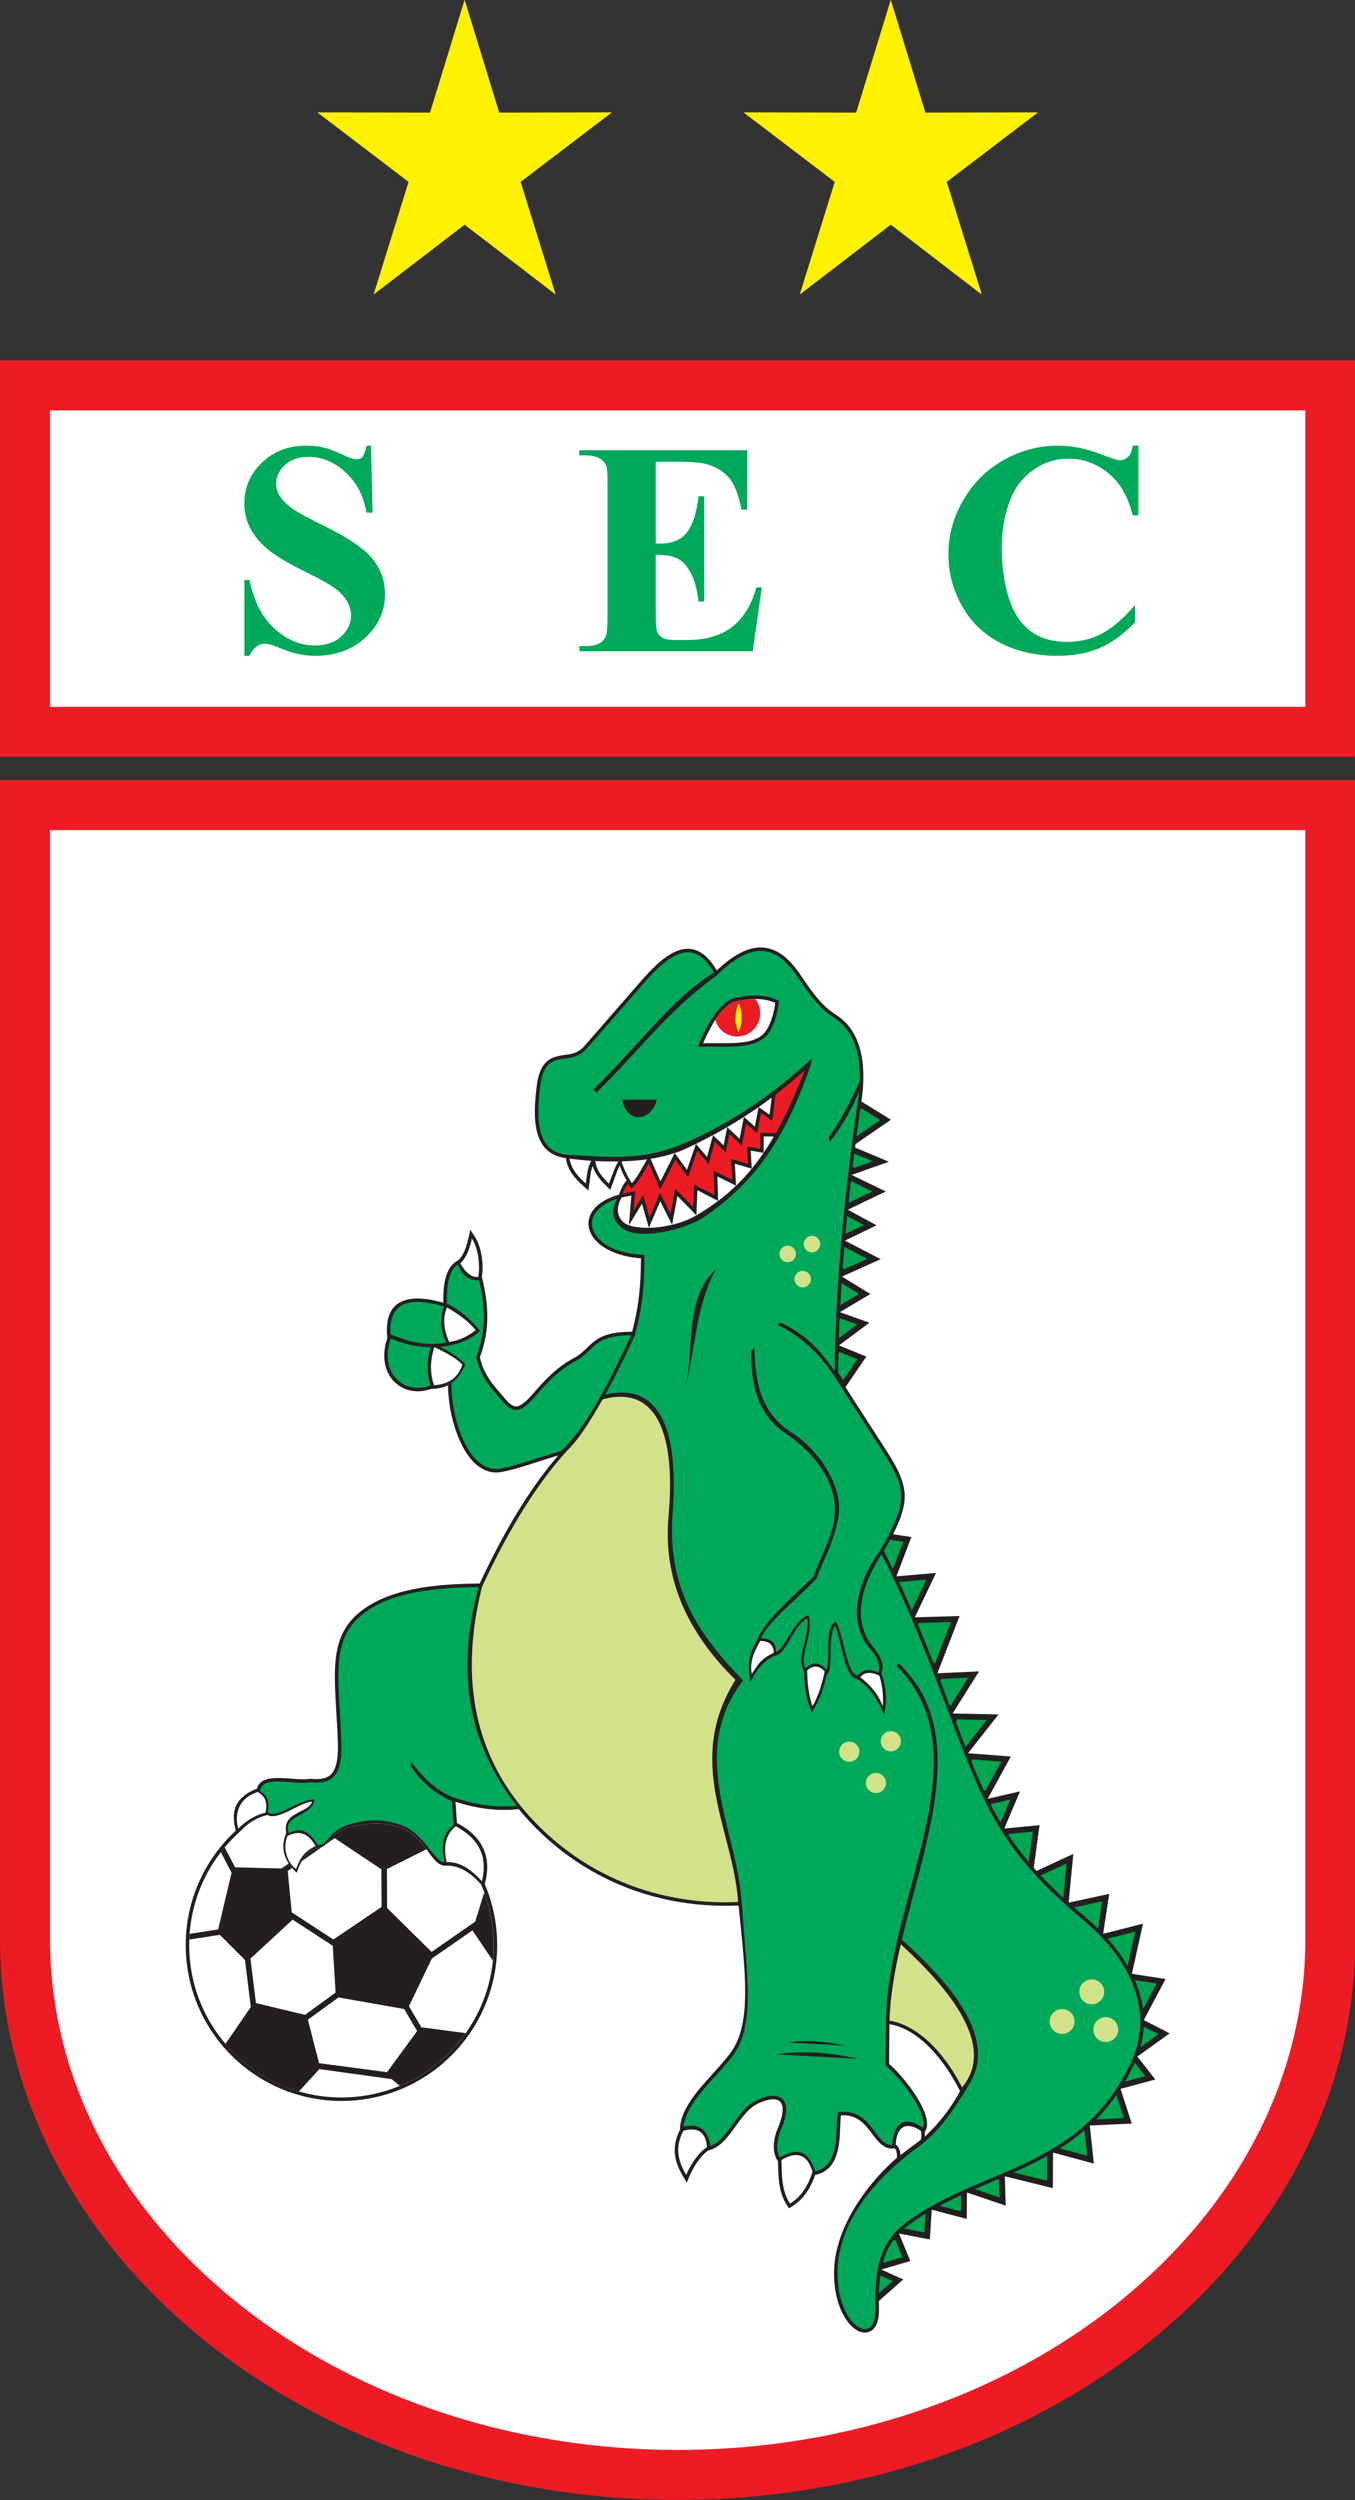 <?xml version="1.0" encoding="UTF-8"?>
<svg xmlns="http://www.w3.org/2000/svg" xmlns:xlink="http://www.w3.org/1999/xlink" width="391.7pt" height="722.3pt" viewBox="0 0 391.7 722.3" version="1.1">
<rect x="0" y="0" width="391.7" height="722.3" fill="#333333" stroke="none"/>
<defs>
<clipPath id="clip1">
  <path d="M 0 104 L 391.699 104 L 391.699 219 L 0 219 Z M 0 104 "/>
</clipPath>
<clipPath id="clip2">
  <path d="M 0 225 L 391.699 225 L 391.699 722.301 L 0 722.301 Z M 0 225 "/>
</clipPath>
</defs>
<g id="surface1">
<g clip-path="url(#clip1)" clip-rule="nonzero">
<path style=" stroke:none;fill-rule:evenodd;fill:rgb(92.969%,10.985%,14.11%);fill-opacity:1;" d="M 0.016 218.656 L 391.797 218.656 L 391.797 104.133 L 0.016 104.133 Z M 0.016 218.656 "/>
</g>
<path style=" stroke:none;fill-rule:evenodd;fill:rgb(100%,100%,100%);fill-opacity:1;" d="M 14.461 204.215 L 377.355 204.215 L 377.355 118.574 L 14.461 118.574 Z M 14.461 204.215 "/>
<g clip-path="url(#clip2)" clip-rule="nonzero">
<path style=" stroke:none;fill-rule:evenodd;fill:rgb(92.969%,10.985%,14.11%);fill-opacity:1;" d="M 0.016 225.395 L 391.797 225.395 L 391.797 560.211 C 391.797 649.715 304.094 722.27 195.906 722.27 C 87.719 722.27 0.016 649.715 0.016 560.211 Z M 0.016 225.395 "/>
</g>
<path style=" stroke:none;fill-rule:evenodd;fill:rgb(100%,100%,100%);fill-opacity:1;" d="M 377.355 239.836 L 14.457 239.836 L 14.461 560.211 C 14.461 574.105 16.836 587.797 21.457 600.895 C 32.785 633.004 56.535 659.059 85.066 677.023 C 118.047 697.789 157.086 707.828 195.906 707.828 C 234.73 707.828 273.77 697.789 306.746 677.023 C 335.277 659.059 359.027 633.004 370.355 600.895 C 374.977 587.797 377.355 574.105 377.355 560.211 Z M 377.355 239.836 "/>
<path style=" stroke:none;fill-rule:evenodd;fill:rgb(0%,66.209%,35.301%);fill-opacity:1;" d="M 107.262 128.758 L 107.699 148.121 L 105.949 148.121 C 105.117 143.273 103.09 139.375 99.844 136.426 C 96.59 133.477 93.086 132 89.316 132 C 86.395 132 84.09 132.773 82.395 134.336 C 80.684 135.887 79.84 137.68 79.84 139.695 C 79.84 140.98 80.145 142.121 80.742 143.129 C 81.562 144.457 82.891 145.785 84.73 147.098 C 86.078 148.035 89.168 149.715 94.016 152.109 C 100.82 155.438 105.406 158.59 107.773 161.555 C 110.129 164.52 111.297 167.906 111.297 171.734 C 111.297 176.582 109.395 180.742 105.613 184.234 C 101.828 187.723 97.023 189.477 91.203 189.477 C 89.379 189.477 87.637 189.285 86.016 188.922 C 84.379 188.555 82.34 187.855 79.883 186.816 C 78.508 186.25 77.387 185.973 76.496 185.973 C 75.754 185.973 74.977 186.262 74.145 186.832 C 73.312 187.418 72.641 188.293 72.129 189.477 L 70.641 189.477 L 70.641 167.57 L 72.129 167.57 C 73.383 173.719 75.809 178.422 79.387 181.648 C 82.977 184.875 86.836 186.496 90.98 186.496 C 94.18 186.496 96.734 185.621 98.633 183.883 C 100.531 182.145 101.48 180.129 101.48 177.809 C 101.48 176.449 101.113 175.121 100.383 173.836 C 99.652 172.551 98.559 171.34 97.07 170.172 C 95.582 169.016 92.957 167.512 89.184 165.66 C 83.898 163.074 80.102 160.855 77.793 159.031 C 75.504 157.203 73.734 155.16 72.492 152.91 C 71.254 150.648 70.641 148.164 70.641 145.465 C 70.641 140.836 72.336 136.891 75.734 133.637 C 79.121 130.379 83.402 128.758 88.57 128.758 C 90.457 128.758 92.281 128.977 94.047 129.43 C 95.391 129.781 97.023 130.41 98.957 131.328 C 100.879 132.25 102.223 132.703 102.996 132.703 C 103.742 132.703 104.328 132.48 104.754 132.031 C 105.172 131.578 105.586 130.48 105.949 128.758 Z M 329.094 128.758 L 329.094 148.91 L 327.43 148.91 C 326.176 143.625 323.855 139.566 320.438 136.746 C 317.02 133.93 313.148 132.527 308.828 132.527 C 305.223 132.527 301.906 133.562 298.883 135.652 C 295.879 137.738 293.672 140.469 292.27 143.844 C 290.473 148.164 289.586 152.969 289.586 158.254 C 289.586 163.453 290.238 168.199 291.539 172.477 C 292.852 176.742 294.898 179.984 297.688 182.16 C 300.477 184.352 304.098 185.445 308.535 185.445 C 312.188 185.445 315.516 184.641 318.555 183.051 C 321.574 181.445 324.773 178.699 328.133 174.785 L 328.133 179.781 C 324.891 183.18 321.504 185.648 317.984 187.184 C 314.465 188.715 310.359 189.477 305.66 189.477 C 299.469 189.477 293.977 188.234 289.188 185.754 C 284.383 183.27 280.676 179.691 278.074 175.047 C 275.465 170.391 274.16 165.441 274.16 160.184 C 274.16 154.648 275.605 149.391 278.504 144.426 C 281.391 139.461 285.289 135.605 290.215 132.863 C 295.117 130.133 300.328 128.758 305.863 128.758 C 309.938 128.758 314.23 129.648 318.758 131.418 C 321.387 132.453 323.051 132.965 323.754 132.965 C 324.672 132.965 325.465 132.629 326.133 131.957 C 326.805 131.285 327.227 130.219 327.43 128.758 Z M 189.555 133.402 L 189.555 157.059 L 190.711 157.059 C 194.402 157.059 197.074 155.906 198.738 153.598 C 200.387 151.289 201.453 147.887 201.906 143.391 L 203.57 143.391 L 203.57 173.793 L 201.906 173.793 C 201.57 170.477 200.84 167.762 199.746 165.66 C 198.637 163.543 197.367 162.125 195.906 161.395 C 194.445 160.664 192.328 160.301 189.555 160.301 L 189.555 176.625 C 189.555 179.824 189.684 181.766 189.965 182.48 C 190.227 183.195 190.738 183.781 191.48 184.234 C 192.227 184.688 193.422 184.918 195.074 184.918 L 198.551 184.918 C 203.965 184.918 208.316 183.664 211.59 181.168 C 214.859 178.668 217.215 174.859 218.629 169.719 L 220.219 169.719 L 217.605 188.16 L 167.477 188.16 L 167.477 186.672 L 169.387 186.672 C 171.066 186.672 172.426 186.367 173.449 185.766 C 174.191 185.355 174.762 184.672 175.156 183.691 C 175.465 183.008 175.621 181.195 175.621 178.262 L 175.621 139.973 C 175.621 137.332 175.551 135.711 175.402 135.098 C 175.129 134.09 174.602 133.316 173.828 132.773 C 172.746 131.973 171.273 131.562 169.387 131.562 L 167.477 131.562 L 167.477 130.074 L 216.012 130.074 L 216.012 147.246 L 214.348 147.246 C 213.531 143.039 212.363 140.031 210.871 138.207 C 209.383 136.383 207.281 135.039 204.551 134.176 C 202.961 133.664 199.98 133.402 195.598 133.402 Z M 189.555 133.402 "/>
<path style=" stroke:none;fill-rule:evenodd;fill:rgb(100%,94.922%,0%);fill-opacity:1;" d="M 134.309 -0.062 L 144.316 32.535 L 176.891 32.469 L 150.504 52.551 L 160.629 85.105 L 134.309 64.918 L 107.992 85.105 L 118.117 52.551 L 91.727 32.469 L 124.305 32.535 Z M 257.504 -0.062 L 267.508 32.535 L 300.086 32.469 L 273.691 52.551 L 283.816 85.105 L 257.504 64.918 L 231.184 85.105 L 241.309 52.551 L 214.922 32.469 L 247.496 32.535 Z M 257.504 -0.062 "/>
<path style=" stroke:none;fill-rule:evenodd;fill:rgb(13.719%,12.157%,12.547%);fill-opacity:1;" d="M 207.227 280.371 C 211.113 276.684 216.492 272.73 222.016 273.965 C 226.262 274.918 229.422 278.656 231.719 282.113 C 234.34 286.055 237.504 290.613 241.566 293.133 C 249.977 298.34 250.305 309.52 249.016 318.258 L 257.547 323.5 L 247.305 330.566 L 247.176 331.539 L 256.953 335.648 L 246.195 339.461 L 256.062 344.238 L 245.09 349.508 L 253.395 354.016 L 244.234 358.434 L 254.586 363.793 L 243.406 368.836 L 251.617 373.863 L 242.797 379.098 L 251.324 382.16 L 242.523 388.715 L 250.434 391.938 L 244.414 400.777 L 256.152 418.984 C 258.594 422.773 261.371 427.309 261.523 431.945 C 261.645 435.598 260.035 439.617 258.16 443.273 L 263.469 444.078 L 259.129 455.434 L 270.578 454.449 L 264.469 467.27 L 277.395 466.891 L 270.988 483.438 L 283.023 482.891 L 275.391 495.051 L 288.652 495.332 L 279.844 506.547 L 292.211 507.48 L 285.531 519.703 L 294.871 517.555 L 290.316 528.289 L 290.32 528.289 L 300.504 527.328 L 298.84 539.641 C 299.102 539.941 299.367 540.238 299.637 540.539 L 310.277 535.625 L 308.922 549.707 L 320.648 547.18 L 318.898 558.711 L 330.426 555.77 L 327.211 570.27 L 336.941 571.77 L 330.656 583.637 L 338.129 587.473 L 328.781 594.184 L 333.98 600.805 L 323.93 603.508 L 327.172 613.543 L 315.039 614.105 L 316.203 625.098 L 304.414 621.918 L 304.355 632.207 L 290.477 628.77 L 290.727 637.242 L 279.531 633.465 L 279.469 641.094 L 269.488 638.449 L 269.328 638.539 L 268.801 647.02 L 259.883 645.312 L 263.172 653.242 L 254.766 655.707 L 261.098 658.574 L 254.059 664.801 C 254.062 665.574 254.074 666.336 254.094 667.086 C 254.156 669.441 253.715 672.949 251.035 673.77 C 248.285 674.617 245.688 671.879 244.371 669.809 C 241.988 666.055 241.105 661.164 241.098 656.781 C 241.07 644.195 250.102 631.441 259.27 623.414 C 259.348 622.539 259.23 621.34 258.664 620.684 C 257.902 620.82 257.145 620.777 256.395 620.516 C 254.016 619.672 252.242 616.473 250.629 614.594 C 248.504 612.129 246.277 610.953 243.109 611.16 C 242.969 612.051 242.945 613.07 242.91 613.898 C 242.844 615.492 242.797 617.082 242.617 618.668 C 242.109 623.223 240.516 627.426 235.656 628.359 C 234.398 632.07 232.324 635.426 228.906 637.516 L 228.074 638.027 L 227.535 637.207 C 224.965 633.289 225.02 628.91 224.898 624.422 C 222.945 621.766 223.652 617.652 224.863 614.844 C 225.605 613.113 227.246 608.684 225.395 607.102 C 223.816 605.754 220.477 607.078 218.926 607.848 C 213.387 610.609 210.973 619.898 204.766 621.301 C 202.438 622.855 200.371 626.207 199.309 628.75 L 198.539 630.586 L 197.512 628.883 C 194.781 624.367 194.109 620.113 196.562 615.371 C 196.547 609.668 201.621 604.059 205.199 600.074 C 207.211 597.84 209.301 595.605 211.105 593.207 C 214.672 588.465 215.344 581.887 215.398 576.137 C 215.438 572.098 215.172 568.023 214.824 564 C 214.445 559.508 213.965 555.02 213.496 550.535 C 200.117 551.137 186.867 548.566 174.844 542.578 C 165.195 537.77 156.789 530.98 149.941 522.68 C 143.734 523.383 137.574 522.473 131.664 520.562 L 132.098 526.684 C 139.312 530.465 142.355 536.344 140.133 544.348 C 142.512 549.93 143.723 555.914 143.723 561.984 C 143.723 586.848 123.566 607.004 98.707 607.004 C 73.84 607.004 53.684 586.848 53.684 561.984 C 53.684 549.371 58.918 537.453 68.16 528.914 C 66.523 522.918 68.32 519.102 74.266 516.758 C 74.426 516.18 74.711 515.652 75.133 515.203 C 77.91 512.277 85.641 514.629 89.527 513.941 L 89.664 513.918 L 89.801 513.93 C 91.582 514.098 93.855 514.113 95.344 512.961 C 97.734 511.102 97.738 506.277 97.668 503.582 C 97.508 497.602 96.906 491.625 96.812 485.656 C 96.738 480.992 97.016 476.004 99.121 471.75 C 100.07 469.832 101.344 468.16 102.914 466.707 C 111.789 458.523 127.129 457.625 138.672 457.504 C 144.656 444.664 152.055 431.336 161.359 420.504 C 160.895 420.637 160.438 420.773 159.988 420.91 C 158.078 421.492 156.18 422.113 154.277 422.723 C 151.344 423.656 148.172 424.699 145.18 425.242 C 143.996 425.5 142.797 425.5 141.613 425.219 C 134.57 423.531 131.172 413 130.113 406.789 C 129.746 404.637 129.531 402.434 129.504 400.242 C 127.992 400.977 126.566 401.23 124.609 401.285 C 121.512 402.391 118.113 402.219 115.348 400.328 C 110.797 397.223 110.281 391.457 111.965 386.609 C 110.695 374.594 119.004 373.766 128.164 376.375 C 128.074 372.102 128.434 366.043 132.504 364.113 C 134.121 362.688 134.992 359.629 135.438 357.633 L 135.961 355.289 L 137.27 357.301 C 139.152 360.184 139.926 365.438 139.289 368.898 C 141.301 377.059 141.688 384.129 138.73 392.133 C 139.953 397.508 142.645 400.188 146.098 404.246 C 146.852 405.133 148.105 406.434 149.398 406.336 C 151.273 406.188 154.039 402.684 155.223 401.355 C 158.43 397.746 161.578 394.648 165.906 392.363 C 167.77 391.379 168.887 390.172 170.379 388.758 C 171.77 387.445 173.074 386.508 174.887 385.844 C 177.312 384.957 180.137 384.754 182.746 384.766 C 184.691 377.285 185.273 371.238 185.281 363.531 C 180.227 363.293 172.84 361.117 170.645 356.008 C 170.188 354.941 170.004 353.793 170.176 352.641 C 170.785 348.531 175.262 346.156 178.941 345.141 C 179.551 343.566 180.047 342.172 181.203 341.062 C 180.051 339.293 179.547 337.992 179.16 336.695 C 178.324 338.348 177.516 340.957 176.965 342.348 L 176.398 343.773 L 175.312 342.695 C 173.555 340.953 171.965 339.109 171.336 336.852 C 170.684 338.492 170.574 340.469 170.348 342.09 L 170.094 343.934 L 168.684 342.715 C 166.176 340.531 164.031 337.934 163.57 334.594 C 153.484 333.332 154.164 322.102 155.094 314.23 C 155.484 310.891 156.367 307.004 159.816 305.594 C 163.176 304.223 166.129 305.438 168.977 302.172 L 185.715 282.984 C 193.016 274.617 200.672 269.363 207.227 280.371 Z M 318.895 558.711 L 318.898 558.711 Z M 267.301 616.008 C 267.344 616.484 267.359 616.922 267.34 617.344 C 271.348 613.602 275.07 608.863 277.516 604.16 C 273.734 596.488 266.195 586.242 257.109 584.824 L 257.012 596.281 C 259.109 598.137 261.09 600.406 262.758 602.617 C 264.746 605.242 269.84 612.512 267.301 616.008 Z M 267.301 616.008 "/>
<path style=" stroke:none;fill-rule:evenodd;fill:rgb(0%,65.039%,31.372%);fill-opacity:1;" d="M 258.852 647.223 L 258.176 647.348 C 257.938 647.68 257.711 648.02 257.488 648.371 C 256.516 649.934 255.809 651.652 255.301 653.453 L 255.488 653.738 L 260.898 652.152 Z M 261.422 643.891 L 267.238 645.008 L 267.57 639.68 L 267.465 639.641 C 265.871 640.613 264.316 641.648 262.812 642.762 C 262.336 643.117 261.867 643.484 261.422 643.867 Z M 271.629 637.273 L 277.801 638.91 L 277.84 634.293 L 277.785 634.25 C 277.266 634.488 276.746 634.73 276.227 634.977 C 274.676 635.707 273.141 636.469 271.629 637.273 Z M 288.816 629.613 L 288.715 629.527 C 286.414 630.508 284.113 631.469 281.824 632.461 L 288.973 634.875 Z M 293.012 627.664 L 302.684 630.059 L 302.723 622.887 C 299.566 624.648 296.309 626.199 293.012 627.664 Z M 306.395 620.707 L 314.27 622.832 L 313.492 615.48 C 311.305 617.352 308.945 619.086 306.395 620.707 Z M 316.879 612.336 L 324.887 611.961 L 322.734 605.289 C 320.965 607.828 319.016 610.168 316.879 612.336 Z M 325.227 601.414 L 331.086 599.84 L 328.047 595.973 C 327.934 596.219 327.82 596.465 327.699 596.715 C 326.922 598.34 326.098 599.902 325.223 601.398 Z M 328.129 572.113 L 328.09 572.176 C 329.191 574.742 329.98 577.406 330.371 580.141 L 330.504 580.336 L 334.344 573.074 Z M 325.98 568.008 L 328.188 558.078 L 320.344 560.078 L 320.312 560.25 C 322.473 562.688 324.395 565.281 325.98 568.008 Z M 317.438 557.102 L 318.617 549.34 L 310.488 551.094 C 311.465 551.945 312.465 552.797 313.488 553.656 C 314.805 554.758 316.086 555.91 317.312 557.105 Z M 307.363 548.297 L 308.32 538.383 L 300.836 541.84 C 302.879 544.035 305.055 546.172 307.363 548.297 Z M 297.367 537.934 L 298.551 529.207 L 291.629 529.859 L 291.539 530.168 C 293.355 532.891 295.297 535.461 297.367 537.934 Z M 289.297 526.391 L 292.031 519.938 L 286.664 521.172 L 286.465 521.551 C 287.324 523.211 288.215 524.812 289.137 526.359 Z M 284.879 517.391 L 289.477 508.965 L 281.031 508.328 L 280.824 508.965 C 281.715 511.152 282.633 513.328 283.578 515.492 C 283.809 516.016 284.039 516.531 284.273 517.047 Z M 272.066 485.078 L 271.812 485.594 C 272.715 487.957 273.602 490.32 274.496 492.688 L 274.789 492.84 L 279.887 484.719 Z M 270.273 480.621 L 274.906 468.648 L 265.434 468.926 L 265.281 469.18 C 266.594 472.293 267.863 475.426 269.105 478.582 L 269.723 480.156 Z M 263.586 465.215 L 267.797 456.379 L 260.121 457.035 L 259.988 457.258 C 261.223 459.895 262.422 462.547 263.586 465.215 Z M 258.117 453.348 L 261.148 445.434 L 257.328 444.852 C 256.711 445.996 256.086 447.09 255.504 448.109 C 256.395 449.848 257.266 451.594 258.117 453.348 Z M 242.898 377.078 L 248.355 373.84 L 243.277 370.73 C 243.137 372.844 243.012 374.961 242.898 377.078 Z M 242.488 386.641 L 247.797 382.684 L 242.715 380.859 C 242.621 382.785 242.547 384.715 242.488 386.641 Z M 242.738 390.625 L 242.379 390.934 C 242.34 392.824 242.312 394.711 242.301 396.602 L 243.777 398.719 L 247.867 392.711 Z M 329.66 591.48 L 334.906 587.711 L 330.621 585.512 C 330.523 587.477 330.215 589.465 329.66 591.48 Z M 279.273 504.547 L 285.242 496.945 L 276.629 496.762 L 276.363 497.609 C 277.234 499.895 278.113 502.176 279.012 504.449 Z M 254.719 657.535 L 254.449 657.641 C 254.234 659.262 254.129 660.906 254.086 662.527 L 258.035 659.035 Z M 244.012 366.715 L 250.715 363.688 L 244.074 360.25 L 244.035 360.738 C 243.883 362.527 243.738 364.316 243.605 366.109 Z M 244.41 356.48 L 249.699 353.926 L 244.902 351.324 C 244.73 353.043 244.566 354.762 244.41 356.48 Z M 245.492 347.445 L 252.184 344.23 L 245.988 341.23 C 245.758 343.238 245.535 345.25 245.32 347.258 Z M 246.859 337.438 L 252.285 335.512 L 246.953 333.273 C 246.801 334.484 246.648 335.695 246.504 336.906 Z M 247.602 328.312 L 254.465 323.582 L 249.012 320.234 L 248.699 320.418 C 248.32 323.047 247.953 325.68 247.602 328.312 Z M 247.602 328.312 "/>
<path style=" stroke:none;fill-rule:evenodd;fill:rgb(100%,100%,100%);fill-opacity:1;" d="M 138.254 368.922 C 138.688 366.824 138.664 361.285 136.426 357.852 C 135.633 361.398 134.508 363.77 133.051 364.973 C 134.598 367.715 136.32 369.141 138.254 368.922 Z M 138.254 368.922 "/>
<path style=" stroke:none;fill-rule:evenodd;fill:rgb(0%,66.209%,35.301%);fill-opacity:1;" d="M 128.316 377.473 C 118.172 374.453 112.34 376.34 112.883 385.461 C 118.465 387.871 123.699 388.934 129.09 387.871 C 127.336 385.164 127.047 380.496 128.316 377.473 Z M 128.316 377.473 "/>
<path style=" stroke:none;fill-rule:evenodd;fill:rgb(0%,66.209%,35.301%);fill-opacity:1;" d="M 124.516 389.234 C 120.547 389.199 116.57 388.297 112.992 386.73 C 109.492 396.383 116.574 403.199 124.422 400.281 C 123.383 396.688 123.324 393.012 124.516 389.234 Z M 124.516 389.234 "/>
<path style=" stroke:none;fill-rule:evenodd;fill:rgb(100%,100%,100%);fill-opacity:1;" d="M 125.555 389.223 C 124.223 393.398 124.344 397.012 125.473 400.23 C 129.648 399.918 132.352 398.16 133.676 394.273 C 131.684 392.188 128.465 390.562 125.555 389.223 Z M 125.555 389.223 "/>
<path style=" stroke:none;fill-rule:evenodd;fill:rgb(100%,100%,100%);fill-opacity:1;" d="M 129.219 377.75 C 127.934 380.73 128.238 384.105 129.836 387.711 C 132.496 387.371 135.246 386.129 137.512 384.316 C 135.051 381.297 132.086 379.43 129.219 377.75 Z M 129.219 377.75 "/>
<path style=" stroke:none;fill-rule:evenodd;fill:rgb(0%,66.209%,35.301%);fill-opacity:1;" d="M 182.465 385.777 C 171.242 385.801 171.965 390.305 166.379 393.258 C 154.211 399.688 152.031 412.781 145.328 404.898 C 142.172 401.188 138.977 398.125 137.676 392.059 C 140.609 384.312 140.297 377.555 138.488 369.887 C 135.66 370.004 133.656 368.699 132.371 365.344 C 129.727 367.078 129.07 371.348 129.184 376.598 C 132.84 378.445 136.047 381.062 138.766 384.516 C 136.242 386.887 133.336 388.012 130.273 388.645 C 129.129 388.898 128.355 389.035 127.184 389.125 C 129.809 390.383 132.512 392.047 134.48 394.125 C 133.699 396.395 132.379 398.355 130.508 399.535 C 130.465 411.395 136.172 426.164 144.965 424.254 C 149.605 423.414 157.297 420.531 162.156 419.238 C 170.113 412.125 177.801 395.609 182.465 385.777 Z M 182.465 385.777 "/>
<path style=" stroke:none;fill-rule:evenodd;fill:rgb(100%,100%,100%);fill-opacity:1;" d="M 197.574 615.613 C 195.215 620.012 195.699 623.93 198.379 628.359 C 199.738 625.105 202.066 621.812 204.379 620.348 C 204.016 615.91 201.648 614.48 197.574 615.613 Z M 197.574 615.613 "/>
<path style=" stroke:none;fill-rule:evenodd;fill:rgb(100%,100%,100%);fill-opacity:1;" d="M 225.898 624.062 C 226.027 628.48 225.887 632.855 228.379 636.652 C 231.465 634.766 233.586 631.633 234.887 627.457 C 233.449 622.586 230.508 621.324 225.898 624.062 Z M 225.898 624.062 "/>
<path style=" stroke:none;fill-rule:evenodd;fill:rgb(100%,100%,100%);fill-opacity:1;" d="M 258.934 619.582 C 259.805 620.164 260.254 621.363 260.301 622.637 L 266.215 618.188 C 266.426 617.199 266.344 616.434 266.246 615.688 C 262.66 613.172 259.246 613.641 258.934 619.582 Z M 258.934 619.582 "/>
<path style=" stroke:none;fill-rule:evenodd;fill:rgb(100%,100%,100%);fill-opacity:1;" d="M 248.68 484.617 C 251.199 486.449 253.602 488.973 255.223 492.922 C 255.398 490.117 255.109 486.98 254.199 484.113 L 254.184 484.137 C 252.074 483.016 249.715 482.988 248.68 484.617 Z M 248.68 484.617 "/>
<path style=" stroke:none;fill-rule:evenodd;fill:rgb(100%,100%,100%);fill-opacity:1;" d="M 233.348 482.562 C 233.34 486.445 233.848 489.895 234.84 492.941 C 236.109 491.016 237.312 487.832 238.422 482.895 C 236.777 481.145 235.086 481.098 233.348 482.562 Z M 233.348 482.562 "/>
<path style=" stroke:none;fill-rule:evenodd;fill:rgb(100%,100%,100%);fill-opacity:1;" d="M 219.77 474.086 C 218.211 476.973 216.586 479.895 217.328 483.625 C 218.715 481.695 219.398 479.504 223.676 477.535 C 223.629 475.133 222.203 474.105 219.77 474.086 Z M 219.77 474.086 "/>
<path style=" stroke:none;fill-rule:evenodd;fill:rgb(82.422%,88.672%,54.102%);fill-opacity:1;" d="M 260.391 561.781 C 258.633 569.359 257.32 576.785 257.141 583.809 C 264.801 584.973 272.738 592.473 278.109 603.086 C 287.117 592.309 277.359 577.168 260.395 561.777 Z M 260.391 561.781 "/>
<path style=" stroke:none;fill-rule:evenodd;fill:rgb(92.969%,10.985%,14.11%);fill-opacity:1;" d="M 232.641 309.207 C 229.887 311.695 227.086 314.039 224.191 316.262 L 223.266 323.852 L 219.996 321.57 L 218.871 327.426 L 215.695 324.621 L 214.434 331 L 210.859 327.633 L 209.789 332.969 L 206.641 329.879 L 204.871 336.355 L 201.551 332.492 L 198.922 340.141 L 195.203 335.07 L 190.863 343.668 L 187.547 336.113 C 186.324 338.266 185.027 340.816 183.387 342.535 L 182.508 343.461 L 181.809 342.391 C 181.738 342.281 181.664 342.168 181.594 342.055 C 180.93 342.82 180.422 343.598 180.004 344.891 L 183.629 344.137 L 183.164 349.793 L 185.902 345.25 L 187.766 351.734 L 190.801 344.648 L 193.84 350.711 L 195.176 343.422 L 200.398 348.746 L 200.641 342.242 L 206.527 345.281 L 206.297 338.203 L 211.672 340.891 L 211.34 334.84 L 216.223 336.281 L 215.938 331.234 L 219.727 331.887 L 219.797 327.297 L 224.258 327.363 C 227.105 322.324 229.84 316.375 232.641 309.211 Z M 232.641 309.207 "/>
<path style=" stroke:none;fill-rule:evenodd;fill:rgb(0%,66.209%,35.301%);fill-opacity:1;" d="M 214.816 485.492 C 198.77 506.504 212.926 528.344 214.406 549.477 C 215.859 570.238 218.461 585.113 211.914 593.816 C 206.965 600.395 198.328 607.352 197.621 614.414 C 202.055 613.426 204.555 615.098 205.402 620.051 C 210.453 618.09 213.062 609.641 218.477 606.945 C 225.34 603.527 229.672 606.23 225.797 615.242 C 224.945 617.203 224.008 620.855 225.41 623.352 C 230.672 620.223 233.777 621.582 235.652 627.328 C 243.391 625.641 241.215 614.25 242.273 610.227 C 252.18 608.996 252.879 619.871 257.914 619.746 C 258.359 613.301 261.574 611.066 266.805 614.777 C 268.219 610.707 260.902 600.934 256.004 596.738 L 256.109 583.688 C 256.656 548.07 284.785 506.734 259.215 481.359 L 259.738 480.539 C 280.48 499.934 267.645 531.223 260.711 560.422 C 280.598 578.113 285.777 590.902 281.121 600.414 C 279.789 603.141 276.414 608.281 274.645 610.746 C 271.867 614.613 268.594 618.059 265.41 620.352 C 253.746 628.766 242.078 641.57 242.109 656.781 C 242.141 672.582 253.367 678.23 253.086 667.113 C 252.762 654.547 254.723 647.488 262.215 641.949 C 283.41 626.277 312.145 626.938 326.789 596.277 C 333.664 581.883 327.738 566.895 312.84 554.43 C 300.047 543.727 290.219 533.191 282.652 515.898 C 273.566 495.125 267.734 474.25 254.84 449.031 C 248.754 458.559 247.242 466.59 250.648 473.242 C 252.301 476.465 256.344 479.223 254.754 483.352 C 256.43 487.66 256.395 492.512 255.516 495.332 C 253.855 491.406 251.723 487.797 248.031 485.223 C 243.879 484.543 243.52 474.547 241.395 469.684 C 239.078 472.828 241.164 482.59 238.988 483.766 C 238.059 488.301 236.492 492.109 234.648 494.703 C 233.59 492.059 232.531 489.16 232.438 482.852 C 229.98 479.172 233.988 473.336 233.43 467.629 C 229.172 469.473 227.703 478.035 223.695 478.484 C 220.754 479.934 218.547 482.496 216.961 485.973 C 216.102 481.508 216.094 478.453 219.09 473.516 C 220.648 468.656 229.57 460.883 235.184 455.516 C 237.805 448.109 241.879 442.25 241.297 434.684 C 240.691 426.938 235.09 419.465 227.066 414.094 C 220.422 409.645 216.949 402.25 217.191 390.305 L 218.086 389.387 C 218.301 401.996 221.18 409.098 229.316 414.215 C 235.594 418.16 243.578 428.414 242.453 437.473 C 241.531 444.918 237.734 451.086 236.09 455.973 C 230.914 461.719 221.977 468.402 220.016 473.348 C 223.012 473.32 224.344 474.727 224.324 477.297 L 224.301 477.352 C 227.258 475.996 229.215 468.18 233.73 466.656 C 235.367 472.133 230.879 478.582 232.871 481.945 C 234.91 480.145 236.906 480.082 238.855 482.41 C 240.211 479.863 238.098 470.051 241.676 468.469 C 244.035 472.969 244.762 483.48 247.934 484.094 C 249.523 482.27 251.535 482.082 253.898 483.238 C 255.188 478.926 250.855 476.395 249.449 473.324 C 248.223 470.652 247.434 467.621 247.77 464.312 C 248.297 459.164 250.074 454 254.352 448.086 C 262.074 434.477 262.723 431.043 255.301 419.531 L 241.285 397.789 C 236.848 390.902 231.211 385.855 224.902 382.832 L 225.387 382.023 C 232.027 384.938 237.031 389.742 241.297 396.156 L 241.289 396.629 C 241.414 374.312 243.715 347.348 248.016 318.113 C 248.152 317.195 248.262 316.297 248.348 315.422 C 245.492 322.004 242.828 326.105 239.812 330.035 L 239.605 328.484 C 242.09 325.184 244.672 320.555 247.316 315.023 C 248.613 312.316 248.684 312.207 248.527 309.141 C 248.164 302.113 245.719 296.891 241.035 293.992 C 236.891 291.426 233.684 286.895 230.879 282.672 C 224.684 273.355 217.914 271.168 206.988 282.008 C 193.652 291.449 183.91 304.484 172.371 315.723 L 171.559 314.812 C 185.809 300.633 194.797 288.086 206.414 280.98 C 201.551 272.691 195.84 272.918 186.477 283.648 L 169.738 302.836 C 164.496 308.844 157.574 301.797 156.098 314.348 C 154.703 326.148 156.203 333.121 164.496 333.668 C 175.242 334.258 184.941 335.312 195.68 331.168 C 208.609 326.18 222.738 316.977 234.695 305.828 L 234.383 307.609 C 226.879 329.297 218.297 341.324 204.203 351.191 C 197.742 355.715 184.215 358.367 179.828 354.805 C 177.215 352.672 176.32 350.305 178.383 346.359 C 172.926 348.109 169.926 351.773 171.574 355.609 C 173.312 359.66 178.629 362.23 186.301 362.562 C 186.344 370.828 185.777 377.523 183.52 385.789 C 181.891 389.48 178.609 396.309 174.965 402.926 C 190.73 399.203 196.266 413.07 194.453 436.965 C 192.809 458.629 201.652 472.012 214.816 485.492 Z M 211.695 288.523 C 215.805 287.496 220.547 287.027 224.52 288.836 L 225.184 289.137 L 225.105 289.863 C 224.789 292.711 223.645 296.887 221.758 299.051 C 218.727 302.531 212.555 302.441 208.324 302.414 C 206.645 302.402 204.965 302.371 203.289 302.426 L 201.695 302.48 L 202.328 301.016 C 204.133 296.832 207.191 290.727 211.492 288.602 L 211.59 288.551 Z M 211.695 288.523 "/>
<path style=" stroke:none;fill-rule:evenodd;fill:rgb(82.422%,88.672%,54.102%);fill-opacity:1;" d="M 150.371 521.609 C 165.801 540.59 188.477 550.609 213.316 549.531 L 213.363 549.445 C 212.004 528.828 197.746 509.102 212.609 485.332 C 198.281 471.285 191.699 455.699 193.254 438.223 C 195.688 410.711 187.879 400.523 174.195 404.301 C 170.785 410.375 167.137 416.07 164.27 418.746 C 154.023 429.887 145.797 444.543 139.32 458.512 C 132.922 484.234 137.133 505.02 150.371 521.609 Z M 150.371 521.609 "/>
<path style=" stroke:none;fill-rule:evenodd;fill:rgb(100%,100%,100%);fill-opacity:1;" d="M 69.305 529.238 C 60.34 537.297 54.695 548.98 54.695 561.984 C 54.695 586.289 74.398 605.992 98.707 605.992 C 123.008 605.992 142.715 586.289 142.715 561.984 C 142.715 555.738 141.406 549.801 139.062 544.418 C 135.91 540.941 132.469 538.688 128.406 539.043 C 124.254 538.461 122.984 530.324 115.336 527.836 C 110.508 526.27 105.656 526.742 100.859 527.957 C 95.648 529.273 95.004 533.914 91.941 533.828 C 88.223 535.391 87.34 536.777 85.77 541.059 C 82.344 537.887 80.84 534.125 82.746 529.594 C 81.465 523.387 89.254 523.914 90.223 520.504 C 86.344 520.887 80.367 526.117 77.309 524.379 C 74.508 525.027 71.812 526.531 69.305 529.238 Z M 69.305 529.238 "/>
<path style=" stroke:none;fill-rule:evenodd;fill:rgb(100%,100%,100%);fill-opacity:1;" d="M 74.445 517.73 C 66.234 520.566 68.879 528.332 68.883 528.324 C 70.859 526.355 73.629 524.328 76.734 523.754 C 77.383 520.742 76.68 518.902 74.445 517.73 Z M 74.445 517.73 "/>
<path style=" stroke:none;fill-rule:evenodd;fill:rgb(100%,100%,100%);fill-opacity:1;" d="M 83.141 530.395 C 81.254 534.672 83.828 538.977 85.59 539.973 C 86.516 537.68 87.348 535.133 91.266 533.371 C 88.98 529.48 86.59 528.797 83.141 530.395 Z M 83.141 530.395 "/>
<path style=" stroke:none;fill-rule:evenodd;fill:rgb(0%,66.209%,35.301%);fill-opacity:1;" d="M 131.129 527.324 L 130.641 520.402 C 126.359 518.328 122.219 515.652 118.723 510.18 L 118.883 508.984 C 122.289 513.629 126.098 517.219 130.551 519.117 C 137.637 521.617 143.855 522.285 149.414 521.719 L 149.402 521.707 C 135.754 504.414 131.484 483.578 138.387 458.523 L 138.387 458.52 C 121.516 458.738 110.492 461.098 103.602 467.453 C 95.293 475.113 98.238 486.973 98.676 503.555 C 98.918 512.75 96.426 515.57 89.707 514.938 C 84.852 515.793 75.758 512.621 75.148 517.504 C 77.336 518.559 77.992 520.672 77.414 523.652 C 80.508 525.484 85.445 520.129 90.918 519.879 C 90.223 525.172 81.488 524.109 83.523 529.637 C 87.289 527.586 89.801 529.621 91.863 533.117 C 94.746 533.266 94.828 529.234 100.398 527.273 C 106.914 525.43 110.355 525.594 115.383 527.086 C 122.594 529.227 125.254 537.754 128.496 538.062 C 127.512 533.52 127.828 529.652 131.129 527.324 Z M 131.129 527.324 "/>
<path style=" stroke:none;fill-rule:evenodd;fill:rgb(13.719%,12.157%,12.547%);fill-opacity:1;" d="M 197.949 401.785 C 200.984 390.035 197.41 375.789 207.055 366.539 C 201.172 376.844 200.984 390.035 197.949 401.785 Z M 197.949 401.785 "/>
<path style=" stroke:none;fill-rule:evenodd;fill:rgb(13.719%,12.157%,12.547%);fill-opacity:1;" d="M 244.098 591.004 C 238.602 589.777 233.176 589.25 227.891 590.133 Z M 244.098 591.004 "/>
<path style=" stroke:none;fill-rule:evenodd;fill:rgb(13.719%,12.157%,12.547%);fill-opacity:1;" d="M 248.055 594.824 C 240.086 593.047 232.215 592.285 224.547 593.562 Z M 248.055 594.824 "/>
<path style=" stroke:none;fill-rule:evenodd;fill:rgb(82.422%,88.672%,54.102%);fill-opacity:1;" d="M 319.648 582.789 C 321.633 582.789 323.246 584.402 323.246 586.387 C 323.246 588.375 321.633 589.984 319.648 589.984 C 317.66 589.984 316.051 588.375 316.051 586.387 C 316.051 584.402 317.66 582.789 319.648 582.789 Z M 319.648 582.789 "/>
<path style=" stroke:none;fill-rule:evenodd;fill:rgb(82.422%,88.672%,54.102%);fill-opacity:1;" d="M 307.031 580.453 C 309.016 580.453 310.629 582.062 310.629 584.051 C 310.629 586.039 309.016 587.648 307.031 587.648 C 305.047 587.648 303.434 586.039 303.434 584.051 C 303.434 582.062 305.047 580.453 307.031 580.453 Z M 307.031 580.453 "/>
<path style=" stroke:none;fill-rule:evenodd;fill:rgb(82.422%,88.672%,54.102%);fill-opacity:1;" d="M 315.598 571.887 C 317.59 571.887 319.195 573.496 319.195 575.484 C 319.195 577.469 317.59 579.082 315.598 579.082 C 313.609 579.082 312.004 577.469 312.004 575.484 C 312.004 573.496 313.609 571.887 315.598 571.887 Z M 315.598 571.887 "/>
<path style=" stroke:none;fill-rule:evenodd;fill:rgb(82.422%,88.672%,54.102%);fill-opacity:1;" d="M 227.715 359.891 C 229.031 359.891 230.098 360.961 230.098 362.277 C 230.098 363.598 229.031 364.668 227.715 364.668 C 226.391 364.668 225.324 363.598 225.324 362.277 C 225.324 360.961 226.391 359.891 227.715 359.891 Z M 227.715 359.891 "/>
<path style=" stroke:none;fill-rule:evenodd;fill:rgb(82.422%,88.672%,54.102%);fill-opacity:1;" d="M 232.047 367.176 C 233.359 367.176 234.43 368.246 234.43 369.566 C 234.43 370.883 233.359 371.953 232.047 371.953 C 230.723 371.953 229.652 370.883 229.652 369.566 C 229.652 368.246 230.723 367.176 232.047 367.176 Z M 232.047 367.176 "/>
<path style=" stroke:none;fill-rule:evenodd;fill:rgb(82.422%,88.672%,54.102%);fill-opacity:1;" d="M 253.211 512.219 C 254.82 512.219 256.129 513.527 256.129 515.137 C 256.129 516.75 254.82 518.059 253.211 518.059 C 251.594 518.059 250.289 516.75 250.289 515.137 C 250.289 513.527 251.594 512.219 253.211 512.219 Z M 253.211 512.219 "/>
<path style=" stroke:none;fill-rule:evenodd;fill:rgb(82.422%,88.672%,54.102%);fill-opacity:1;" d="M 257.512 500.164 C 259.129 500.164 260.43 501.469 260.43 503.082 C 260.43 504.695 259.129 506 257.512 506 C 255.902 506 254.594 504.695 254.594 503.082 C 254.594 501.469 255.902 500.164 257.512 500.164 Z M 257.512 500.164 "/>
<path style=" stroke:none;fill-rule:evenodd;fill:rgb(82.422%,88.672%,54.102%);fill-opacity:1;" d="M 245.504 503.176 C 247.117 503.176 248.422 504.484 248.422 506.094 C 248.422 507.707 247.117 509.016 245.504 509.016 C 243.891 509.016 242.59 507.707 242.59 506.094 C 242.59 504.484 243.891 503.176 245.504 503.176 Z M 245.504 503.176 "/>
<path style=" stroke:none;fill-rule:evenodd;fill:rgb(100%,100%,100%);fill-opacity:1;" d="M 139.301 543.539 C 141.039 536.59 138.578 531.273 131.766 527.652 L 131.754 527.656 C 128.828 529.969 128.07 533.488 129.129 538.012 C 132.969 537.824 136.359 540.219 139.301 543.539 Z M 139.301 543.539 "/>
<path style=" stroke:none;fill-rule:evenodd;fill:rgb(13.719%,12.157%,12.547%);fill-opacity:1;" d="M 65.184 590.496 L 72.504 579.867 L 70.816 566.281 L 63.543 559.008 L 54.723 560.371 C 54.742 559.816 54.773 559.266 54.816 558.719 L 63.066 557.438 L 66.938 541.074 L 63.848 535.117 C 64.215 534.648 64.582 534.188 64.961 533.734 L 67.953 539.5 L 81.367 539.844 L 83.461 538.379 C 83.746 538.82 84.078 539.254 84.434 539.676 L 83.18 540.551 L 84.332 552.508 L 96.379 560.352 L 110.297 550.945 L 110.242 540.078 L 96.742 531.074 L 94.328 532.762 C 95.016 532.117 95.688 531.254 96.547 530.422 L 96.551 530.418 L 96.602 530.371 L 96.641 530.332 L 96.656 530.32 L 96.715 530.266 L 96.766 530.215 L 96.828 530.164 L 96.828 530.16 L 96.879 530.113 L 96.918 530.078 L 96.938 530.059 L 96.996 530.008 L 97.012 529.992 L 97.051 529.957 L 97.066 529.945 L 97.172 529.855 L 97.23 529.809 L 97.293 529.758 L 97.352 529.707 L 97.41 529.66 L 97.414 529.656 L 97.477 529.609 L 97.516 529.578 L 97.539 529.559 L 97.605 529.512 L 97.621 529.496 L 97.672 529.461 L 97.734 529.414 L 97.801 529.367 L 97.84 529.34 L 97.867 529.32 L 97.938 529.273 L 97.953 529.262 L 98.004 529.227 L 98.066 529.184 L 98.078 529.18 L 98.215 529.086 L 98.285 529.043 L 98.301 529.035 L 98.359 528.996 L 98.418 528.961 L 98.43 528.953 L 98.504 528.91 L 98.543 528.887 L 98.582 528.867 L 98.656 528.824 L 98.668 528.816 L 98.793 528.746 L 98.809 528.742 L 98.887 528.699 L 98.965 528.66 L 99.047 528.617 L 99.059 528.613 L 99.129 528.582 L 99.191 528.551 L 99.215 528.543 L 99.293 528.504 L 99.332 528.488 L 99.379 528.465 L 99.465 528.43 L 99.469 528.426 L 99.602 528.371 L 99.613 528.367 L 99.633 528.355 L 99.723 528.32 L 99.758 528.309 L 99.773 528.301 L 99.871 528.266 L 99.898 528.254 L 99.906 528.25 L 99.941 528.238 C 100.016 528.211 100.098 528.184 100.176 528.156 L 100.215 528.145 L 100.355 528.098 L 100.363 528.098 L 100.367 528.094 L 100.383 528.09 L 100.508 528.055 L 100.527 528.047 L 100.559 528.039 L 100.656 528.012 L 100.691 528 L 100.715 527.996 L 100.855 527.957 L 100.863 527.957 L 100.871 527.953 L 100.879 527.953 L 100.891 527.949 L 100.898 527.949 L 100.906 527.945 L 100.914 527.945 L 100.922 527.941 L 100.93 527.941 L 100.938 527.938 L 100.945 527.938 L 100.953 527.934 L 100.965 527.934 L 100.977 527.926 L 100.984 527.926 L 100.992 527.922 L 101.004 527.922 L 101.008 527.918 L 101.016 527.918 L 101.023 527.914 L 101.031 527.914 L 101.039 527.91 L 101.051 527.91 L 101.059 527.906 L 101.066 527.906 L 101.074 527.902 L 101.086 527.902 L 101.09 527.898 L 101.098 527.898 L 101.105 527.895 L 101.113 527.895 L 101.121 527.891 L 101.129 527.891 L 101.137 527.887 L 101.145 527.887 L 101.152 527.883 L 101.16 527.883 L 101.172 527.879 L 101.176 527.879 L 101.184 527.875 L 101.191 527.875 L 101.199 527.871 L 101.211 527.871 L 101.219 527.867 L 101.227 527.867 L 101.234 527.863 L 101.242 527.863 L 101.254 527.859 L 101.258 527.859 L 101.266 527.855 L 101.273 527.855 L 101.281 527.852 L 101.289 527.852 L 101.297 527.848 L 101.305 527.848 L 101.312 527.844 L 101.32 527.844 L 101.328 527.84 L 101.34 527.84 L 101.344 527.836 L 101.352 527.836 L 101.359 527.832 L 101.367 527.832 C 105.992 526.719 110.664 526.336 115.316 527.84 C 119.215 529.105 121.449 531.836 123.262 534.289 L 111.848 540 L 111.906 551.262 L 124.762 563.938 L 137.363 555.203 L 139.988 546.77 C 141.738 551.512 142.695 556.641 142.695 561.988 C 142.695 563.5 142.617 564.996 142.469 566.473 L 136.586 557.719 L 124.84 565.855 L 118.215 579.633 L 121.82 585.73 L 134.621 587.402 C 129.863 594.117 123.27 599.438 115.574 602.637 L 113.227 600.703 L 92.328 597.797 L 86.414 604.262 C 78.031 601.832 70.676 596.977 65.164 590.5 Z M 73.996 578.727 L 88.168 582.125 L 97.016 575.691 L 96.18 562.16 L 84.523 554.57 L 84.535 554.676 L 72.398 565.879 Z M 93.133 533.594 L 87.164 537.77 C 88.18 535.883 89.398 534.898 91.941 533.828 C 92.383 533.84 92.773 533.754 93.133 533.594 Z M 89.004 583.527 L 92.242 596.094 L 111.887 598.688 L 120.586 586.793 L 116.824 580.441 L 97.848 577.094 Z M 89.004 583.527 "/>
<path style=" stroke:none;fill-rule:evenodd;fill:rgb(100%,100%,100%);fill-opacity:1;" d="M 188.07 334.797 L 190.926 341.301 L 195.047 333.145 C 192.863 333.867 190.516 334.41 188.07 334.797 Z M 195.047 333.145 L 198.594 337.984 L 201.172 330.496 L 204.398 334.254 L 206.121 327.949 L 209.164 330.938 L 210.227 325.648 L 213.797 329.012 L 215.047 322.699 L 218.215 325.496 L 219.301 319.852 L 222.465 322.062 L 223.07 317.113 C 221.828 318.047 220.574 318.961 219.301 319.848 L 219.301 319.852 L 219.301 319.848 C 217.902 320.824 216.484 321.773 215.047 322.699 C 213.465 323.711 211.859 324.695 210.227 325.648 L 210.223 325.648 C 208.879 326.434 207.512 327.203 206.121 327.949 C 204.504 328.824 202.852 329.668 201.172 330.496 C 200.238 330.953 199.297 331.398 198.344 331.844 C 197.297 332.328 196.195 332.762 195.047 333.145 Z M 195.047 333.145 "/>
<path style=" stroke:none;fill-rule:evenodd;fill:rgb(100%,100%,100%);fill-opacity:1;" d="M 211.941 289.504 C 209.035 290.941 206.16 294.688 203.254 301.418 C 209.648 301.203 217.594 302.293 220.996 298.387 C 222.586 296.562 223.766 292.762 224.098 289.754 C 221.297 288.477 217.395 288.137 211.941 289.504 Z M 211.941 289.504 "/>
<path style=" stroke:none;fill-rule:evenodd;fill:rgb(92.969%,10.985%,14.11%);fill-opacity:1;" d="M 211.941 289.504 C 210.211 290.363 208.484 292.043 206.758 294.688 C 207.578 297.461 210.113 299.48 213.117 299.48 C 216.781 299.48 219.754 296.469 219.754 292.754 C 219.754 291.199 219.23 289.766 218.352 288.625 C 216.496 288.625 214.379 288.895 211.941 289.504 Z M 211.941 289.504 "/>
<path style=" stroke:none;fill-rule:evenodd;fill:rgb(100%,94.922%,0%);fill-opacity:1;" d="M 213.547 298.219 C 214.609 295.457 214.758 292.68 213.547 289.844 C 212.242 292.941 212.262 295.73 213.547 298.219 Z M 213.547 298.219 "/>
<path style=" stroke:none;fill-rule:evenodd;fill:rgb(100%,100%,100%);fill-opacity:1;" d="M 172.094 335.441 C 172.363 338.113 174.184 340.152 176.023 341.977 C 177.121 339.203 177.727 337.121 178.785 335.57 C 176.555 335.613 174.312 335.562 172.094 335.441 Z M 172.094 335.441 "/>
<path style=" stroke:none;fill-rule:evenodd;fill:rgb(100%,100%,100%);fill-opacity:1;" d="M 164.617 334.754 C 165.172 337.887 167.371 340.234 169.348 341.949 C 169.691 339.484 169.828 337.168 170.926 335.367 C 168.777 335.227 166.664 335.016 164.617 334.754 Z M 164.617 334.754 "/>
<path style=" stroke:none;fill-rule:evenodd;fill:rgb(13.719%,12.157%,12.547%);fill-opacity:1;" d="M 189.871 317.703 C 188.594 323.77 181.199 325.145 179.879 317.703 Z M 189.871 317.703 "/>
<path style=" stroke:none;fill-rule:evenodd;fill:rgb(82.422%,88.672%,54.102%);fill-opacity:1;" d="M 234.715 357.059 C 236.031 357.059 237.102 358.129 237.102 359.445 C 237.102 360.766 236.031 361.836 234.715 361.836 C 233.395 361.836 232.324 360.766 232.324 359.445 C 232.324 358.129 233.395 357.059 234.715 357.059 Z M 234.715 357.059 "/>
<path style=" stroke:none;fill-rule:evenodd;fill:rgb(100%,100%,100%);fill-opacity:1;" d="M 179.699 345.988 L 182.512 345.402 L 181.809 354.004 C 183.438 354.539 185.434 354.773 187.578 354.738 L 185.574 347.758 L 181.809 354.004 C 178.797 353.008 177.555 349.551 179.699 345.988 Z M 187.578 354.738 L 190.871 347.051 L 194.281 353.863 C 192.055 354.398 189.742 354.707 187.578 354.738 Z M 194.285 353.863 L 195.82 345.52 L 201.32 351.133 C 203.539 349.82 205.629 348.449 207.594 346.969 L 201.59 343.871 L 201.32 351.133 C 199.32 352.312 196.855 353.242 194.285 353.863 Z M 207.598 346.969 L 207.359 339.867 L 212.777 342.574 C 211.133 344.152 209.41 345.605 207.598 346.969 Z M 212.777 342.574 L 212.426 336.215 L 217.316 337.656 C 215.859 339.43 214.355 341.059 212.777 342.574 Z M 217.316 337.656 L 217.02 332.445 L 220.723 333.086 C 219.613 334.711 218.48 336.23 217.316 337.656 Z M 223.684 328.363 L 220.789 328.324 L 220.723 333.082 C 221.727 331.605 222.715 330.035 223.684 328.363 Z M 223.684 328.363 "/>
<path style=" stroke:none;fill-rule:evenodd;fill:rgb(100%,100%,100%);fill-opacity:1;" d="M 187.047 334.949 C 184.652 335.281 182.176 335.477 179.672 335.551 C 180.277 337.629 181.508 340.078 182.656 341.84 C 184.285 340.129 185.977 336.773 187.047 334.949 Z M 187.047 334.949 "/>
</g>
</svg>

